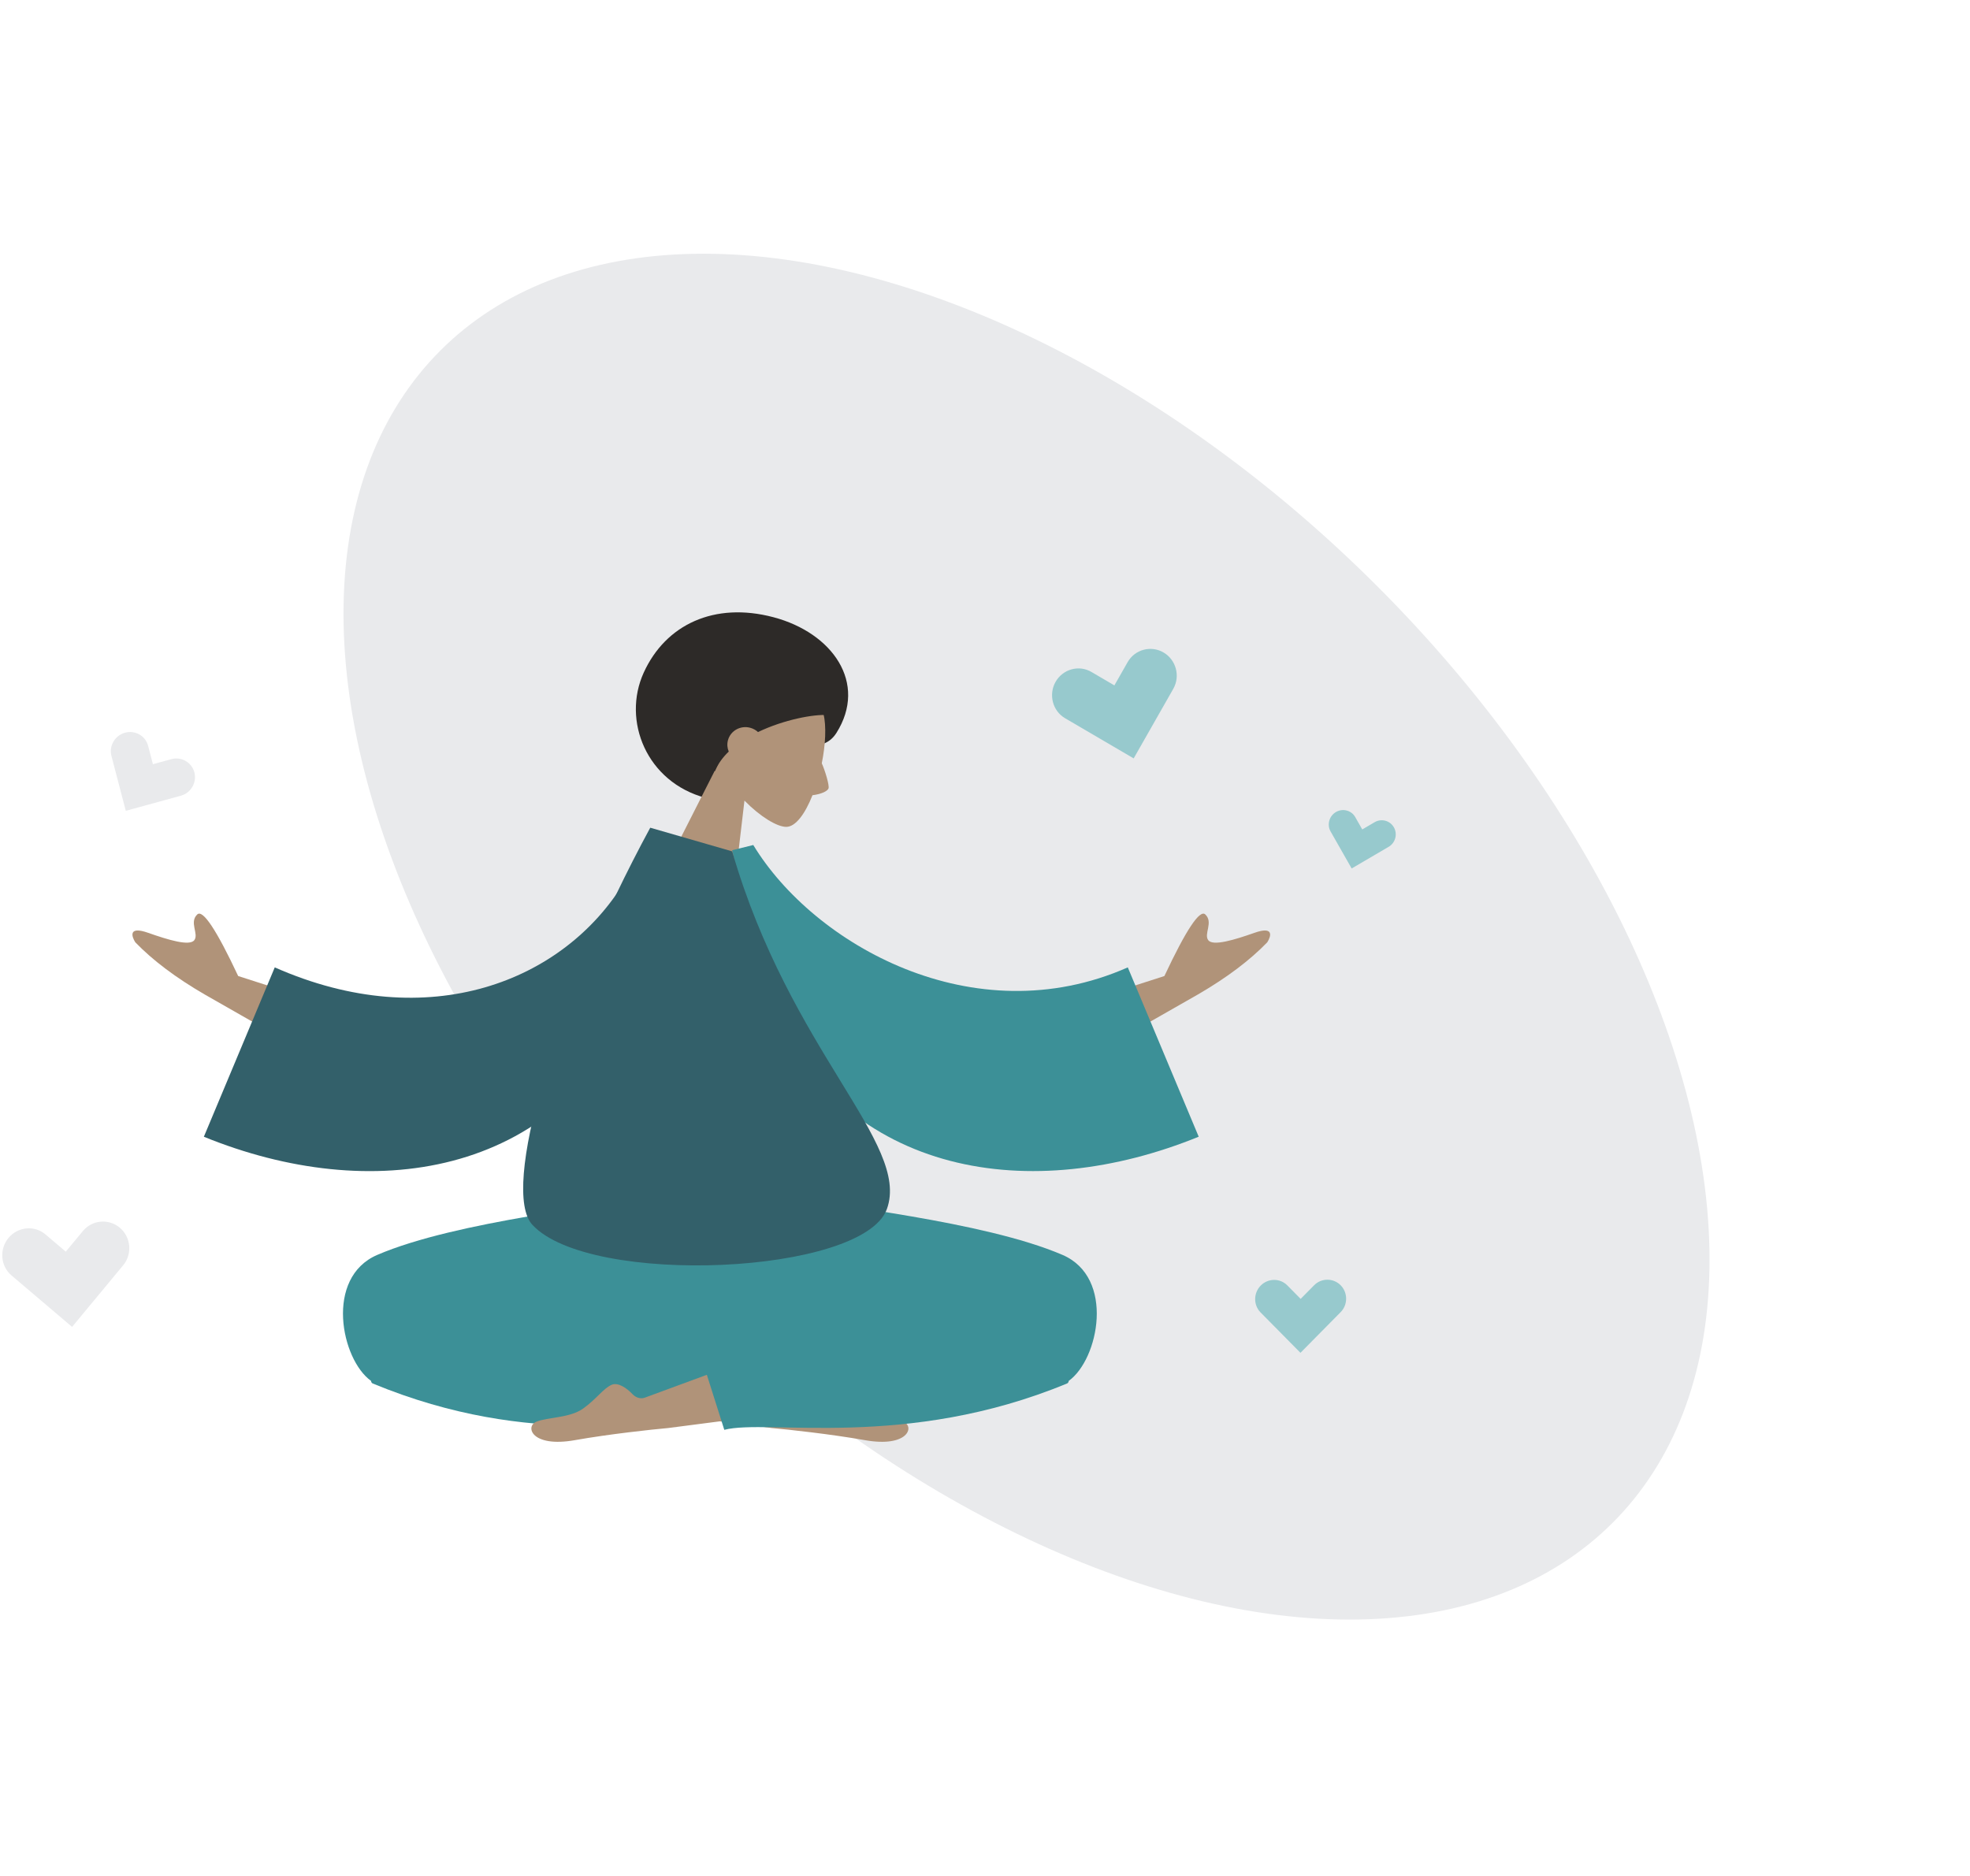 <?xml version="1.0" encoding="UTF-8"?> <svg xmlns="http://www.w3.org/2000/svg" width="293" height="279" viewBox="0 0 293 279" fill="none"> <ellipse cx="152.675" cy="139.326" rx="73.745" ry="123.292" transform="rotate(-45 152.675 139.326)" fill="#E9EAEC"></ellipse> <path fill-rule="evenodd" clip-rule="evenodd" d="M104.96 118.686C109.835 119.978 113.153 114.609 116.771 112.139C119.36 110.372 122.561 111.951 124.411 109.007C129.065 101.604 123.831 94.14 115.041 91.812C106.252 89.484 99.007 92.895 95.745 100.044C92.483 107.193 96.171 116.358 104.96 118.686Z" fill="#2D2A28"></path> <path fill-rule="evenodd" clip-rule="evenodd" d="M105.93 104.506C104.871 107.619 105.46 110.797 106.824 113.62L98.953 129.141L109.227 131.818L110.724 119.087C113.056 121.476 115.568 122.991 116.933 122.996C118.353 123 119.766 121.003 120.842 118.288C122.19 118.123 123.062 117.676 123.222 117.286C123.396 116.864 122.693 114.564 122.225 113.543C122.775 110.807 122.931 108.044 122.47 106.128C121.205 100.87 108.982 95.536 105.93 104.506Z" fill="#B09379"></path> <path fill-rule="evenodd" clip-rule="evenodd" d="M112.74 108.892C112.42 108.597 112.023 108.372 111.571 108.252C110.12 107.868 108.641 108.703 108.267 110.117C108.114 110.694 108.169 111.278 108.386 111.794C107.492 112.655 106.782 113.62 106.35 114.692C104.193 114.12 98.483 103.873 108.357 98.27C118.231 92.667 126.661 106.632 123.086 106.369C121.031 106.218 116.594 107.043 112.74 108.892Z" fill="#2D2A28"></path> <path fill-rule="evenodd" clip-rule="evenodd" d="M48.867 158.44L30.439 147.925C26.154 145.437 22.714 142.849 20.119 140.16C19.57 139.296 19.055 137.706 22.034 138.755C25.012 139.804 28.193 140.774 28.898 139.85C29.604 138.927 28.104 137.194 29.338 136.023C30.161 135.243 32.19 138.296 35.425 145.184L53.551 151.006L48.867 158.44Z" fill="#B09379"></path> <path fill-rule="evenodd" clip-rule="evenodd" d="M102.215 128.447C97.401 128.463 96.373 128.411 92.855 131.193C83.897 145.965 63.779 154.024 40.866 143.897L30.321 169.09C55.012 179.163 82.8 175.329 94.724 148.808C97.811 141.943 100.725 134.719 102.215 128.447Z" fill="#33606A"></path> <path fill-rule="evenodd" clip-rule="evenodd" d="M159.738 158.441L178.166 147.926C182.452 145.438 185.892 142.85 188.486 140.161C189.036 139.297 189.55 137.707 186.572 138.757C183.593 139.806 180.412 140.775 179.707 139.852C179.002 138.928 180.501 137.195 179.267 136.024C178.445 135.244 176.416 138.298 173.181 145.185L155.055 151.008L159.738 158.441Z" fill="#B09379"></path> <path fill-rule="evenodd" clip-rule="evenodd" d="M108.898 126.469L112.036 125.695C120.995 140.464 144.822 154.022 167.738 143.898L178.285 169.085C153.59 179.155 125.798 175.324 113.871 148.808C110.783 141.945 110.388 132.739 108.898 126.469Z" fill="#3C9097"></path> <path d="M123.144 205.979C122.215 205.598 120.946 206.447 120.05 207.394C119.581 207.889 118.869 208.135 118.229 207.899L102.249 202.009L92.471 209.53L114.766 212.419C117.255 212.642 123.518 213.316 128.651 214.225C135.069 215.361 136.084 212.185 134.366 211.48C132.648 210.775 129.422 210.949 127.423 209.53C125.423 208.111 124.371 206.482 123.144 205.979Z" fill="#B09379"></path> <path fill-rule="evenodd" clip-rule="evenodd" d="M98.099 199.678C100.975 199.103 103.624 198.589 105.891 198.191C120.531 195.623 120.889 195.218 118.364 178.119L95.302 178.119C90.895 179.385 67.996 181.557 56.115 186.664C48.251 190.045 50.73 202.231 55.183 205.403C55.208 205.597 55.288 205.729 55.43 205.789C79.385 215.717 97.556 210.731 104.205 211.514L107.594 202.935L98.099 199.678Z" fill="#3C9097"></path> <path d="M90.995 205.979C91.923 205.598 93.192 206.447 94.089 207.394C94.558 207.889 95.27 208.135 95.909 207.899L111.889 202.009L121.667 209.53L99.373 212.419C96.883 212.642 90.621 213.316 85.487 214.225C79.07 215.361 78.054 212.185 79.773 211.48C81.491 210.775 84.717 210.949 86.716 209.53C88.715 208.111 89.768 206.482 90.995 205.979Z" fill="#B09379"></path> <path fill-rule="evenodd" clip-rule="evenodd" d="M116.04 199.678C113.163 199.103 110.515 198.589 108.248 198.191C93.608 195.623 93.25 195.218 95.774 178.119L118.837 178.119C123.243 179.385 146.143 181.557 158.024 186.664C165.887 190.045 163.408 202.231 158.955 205.403C158.931 205.597 158.851 205.729 158.708 205.789C134.754 215.717 114.056 211.023 107.725 212.687L104.797 203.45L116.04 199.678Z" fill="#3C9097"></path> <path d="M106.55 195.869L119.457 199.389L106.55 204.083L94.816 199.389L106.55 195.869Z" fill="#3C9097"></path> <path fill-rule="evenodd" clip-rule="evenodd" d="M96.712 123.12L108.898 126.64C117.503 156.366 135.433 170.055 131.912 179.833C128.392 189.611 87.716 191.435 79.172 182.18C74.479 177.095 82.302 149.717 96.712 123.12Z" fill="#33606A"></path> <path d="M156.998 101.42C155.924 103.306 156.546 105.745 158.406 106.834L168.613 112.81L174.505 102.459C175.579 100.572 174.916 98.145 173.056 97.056C171.196 95.967 168.792 96.598 167.718 98.485L165.744 101.952L162.325 99.95C160.465 98.861 158.072 99.534 156.998 101.42Z" fill="#97C9CD"></path> <path d="M1.262 184.141C-0.123 185.812 0.066 188.322 1.709 189.717L10.723 197.375L18.323 188.204C19.708 186.533 19.477 184.028 17.834 182.632C16.192 181.237 13.714 181.441 12.329 183.112L9.783 186.184L6.763 183.619C5.121 182.223 2.647 182.47 1.262 184.141Z" fill="#E9EAEC"></path> <path d="M198.696 120.789C197.692 121.376 197.328 122.674 197.899 123.677L201.034 129.184L206.54 125.96C207.544 125.372 207.886 124.069 207.315 123.065C206.744 122.062 205.459 121.711 204.456 122.298L202.611 123.378L201.561 121.534C200.99 120.53 199.699 120.201 198.696 120.789Z" fill="#97C9CD"></path> <path d="M18.595 108.989C17.1 109.399 16.183 110.945 16.572 112.434L18.709 120.608L26.913 118.356C28.408 117.946 29.299 116.385 28.91 114.895C28.52 113.406 26.987 112.51 25.492 112.921L22.744 113.675L22.028 110.937C21.639 109.447 20.09 108.578 18.595 108.989Z" fill="#E9EAEC"></path> <path d="M187.511 191.224C186.421 192.327 186.4 194.124 187.482 195.219L193.419 201.229L199.398 195.177C200.488 194.074 200.479 192.277 199.397 191.182C198.315 190.086 196.54 190.077 195.45 191.18L193.447 193.208L191.458 191.195C190.376 190.099 188.6 190.121 187.511 191.224Z" fill="#97C9CD"></path> </svg> 